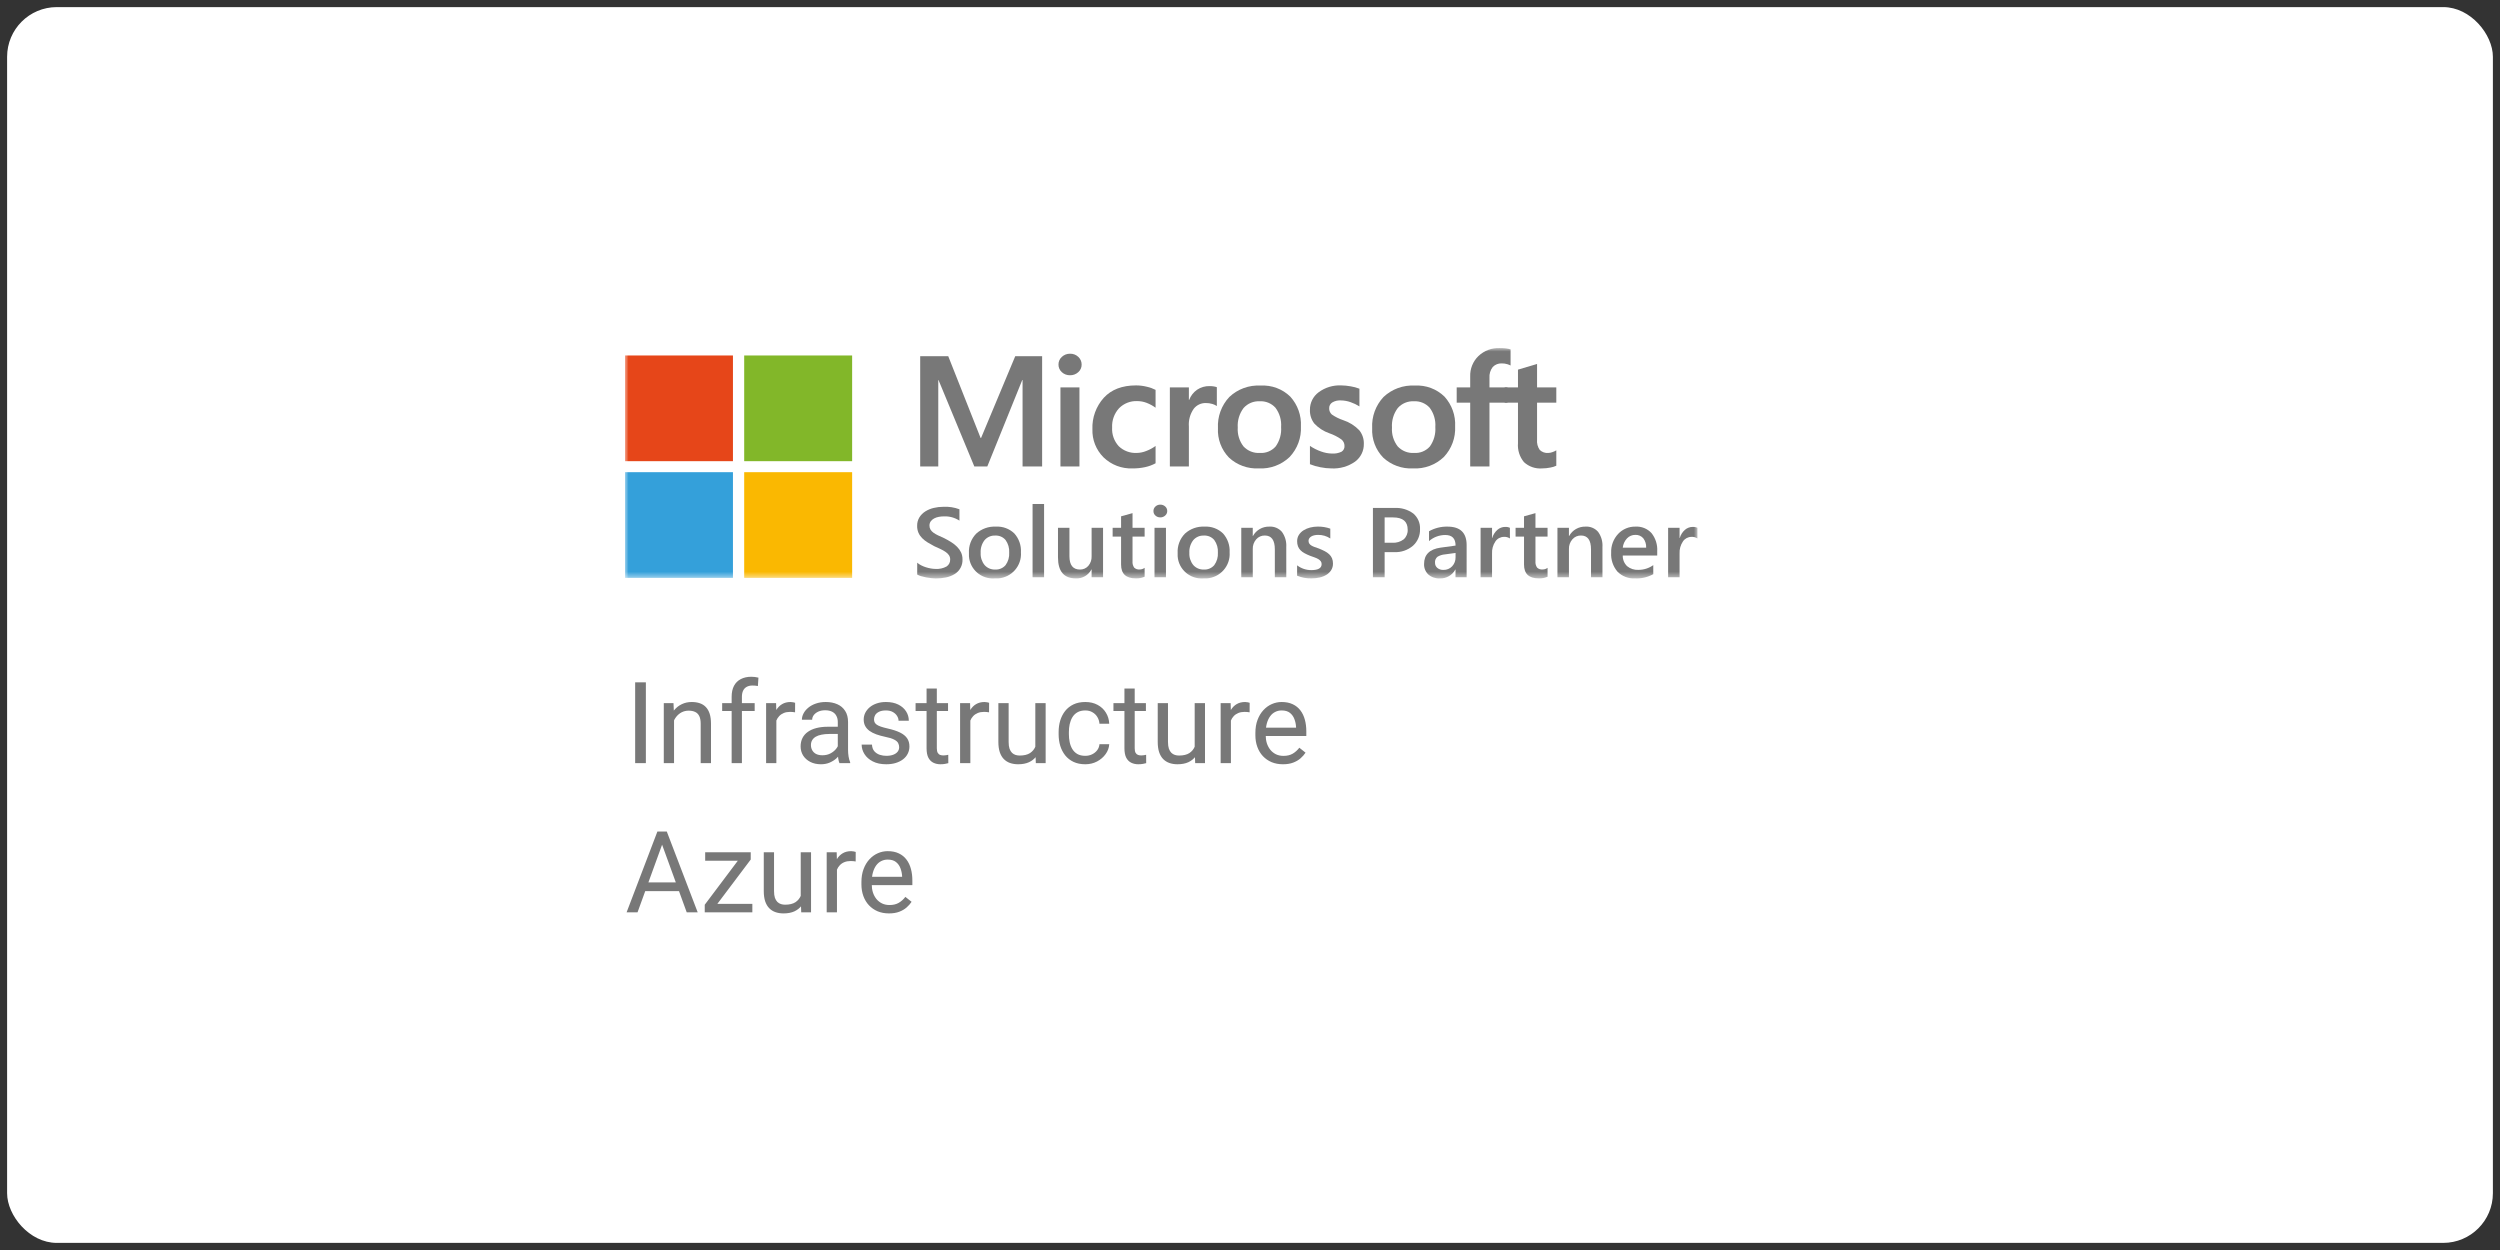 <svg width="352" height="176" viewBox="0 0 352 176" fill="none" xmlns="http://www.w3.org/2000/svg">
<rect x="0" y="0" width="352" height="176" fill="#333333" stroke="none"/>
<rect x="1" y="1" width="350" height="174" rx="7" fill="white"/>
<mask id="mask0_29353_448745" style="mask-type:luminance" maskUnits="userSpaceOnUse" x="88" y="49" width="151" height="33">
<path d="M88 81.452H239V49H88V81.452Z" fill="white"/>
</mask>
<g mask="url(#mask0_29353_448745)">
<path d="M146.732 50.151V65.682H143.977V53.508H143.933L139.011 65.682H137.186L132.142 53.508H132.109V65.682H129.563V50.151H133.512L138.068 61.664H138.135L142.947 50.151H146.732Z" fill="#787878"/>
<path d="M151.987 65.681H149.31V54.548H151.987V65.681ZM149.034 51.331C149.026 50.915 149.202 50.517 149.515 50.242C149.825 49.954 150.236 49.797 150.66 49.803C151.095 49.789 151.517 49.952 151.831 50.253C152.131 50.531 152.3 50.922 152.295 51.33C152.303 51.739 152.129 52.131 151.819 52.402C151.503 52.691 151.087 52.846 150.658 52.835C150.229 52.846 149.814 52.688 149.502 52.397C149.198 52.125 149.028 51.736 149.034 51.33" fill="#787878"/>
<path d="M160.061 63.775C160.513 63.764 160.959 63.673 161.377 63.505C161.85 63.328 162.297 63.087 162.705 62.79V65.228C162.249 65.477 161.758 65.659 161.25 65.769C160.663 65.897 160.064 65.959 159.464 65.954C157.945 66.014 156.469 65.452 155.382 64.4C154.328 63.348 153.76 61.912 153.812 60.43C153.75 58.806 154.325 57.22 155.415 56.006C156.485 54.845 158 54.265 159.961 54.265C160.474 54.266 160.985 54.33 161.483 54.455C161.908 54.548 162.319 54.696 162.705 54.893V57.406C162.316 57.122 161.89 56.891 161.439 56.718C161.017 56.557 160.569 56.474 160.117 56.474C159.159 56.435 158.23 56.801 157.561 57.481C156.886 58.224 156.535 59.202 156.588 60.2C156.53 61.167 156.867 62.116 157.525 62.832C158.202 63.482 159.122 63.823 160.063 63.774" fill="#787878"/>
<path d="M170.325 54.364C170.518 54.362 170.71 54.377 170.901 54.408C171.048 54.43 171.192 54.466 171.332 54.516V57.169C171.142 57.045 170.936 56.948 170.718 56.882C170.401 56.785 170.071 56.739 169.739 56.746C169.087 56.744 168.471 57.045 168.075 57.559C167.565 58.29 167.324 59.173 167.394 60.06V65.681H164.717V54.546H167.394V56.301H167.438C167.656 55.727 168.041 55.231 168.544 54.877C169.069 54.524 169.692 54.344 170.325 54.362" fill="#787878"/>
<path d="M174.276 60.191C174.21 61.147 174.497 62.094 175.083 62.855C175.675 63.492 176.524 63.83 177.395 63.776C178.241 63.831 179.064 63.49 179.619 62.855C180.182 62.06 180.451 61.097 180.38 60.128C180.452 59.159 180.171 58.196 179.589 57.414C179.029 56.79 178.212 56.453 177.371 56.499C176.502 56.453 175.66 56.806 175.089 57.457C174.499 58.245 174.211 59.214 174.276 60.192M171.488 60.277C171.402 58.665 171.976 57.087 173.081 55.902C174.266 54.778 175.868 54.194 177.505 54.288C179.053 54.2 180.565 54.765 181.67 55.842C182.711 56.989 183.25 58.499 183.169 60.039C183.25 61.631 182.674 63.187 181.576 64.35C180.416 65.457 178.847 66.037 177.24 65.953C175.69 66.032 174.175 65.483 173.042 64.431C171.968 63.319 171.405 61.816 171.488 60.277" fill="#787878"/>
<path d="M187.149 57.473C187.132 57.806 187.266 58.13 187.515 58.356C188.01 58.701 188.555 58.972 189.129 59.162C189.986 59.443 190.759 59.928 191.38 60.575C191.817 61.113 192.046 61.787 192.028 62.476C192.056 63.467 191.595 64.408 190.794 65C189.822 65.681 188.647 66.017 187.458 65.953C186.932 65.948 186.408 65.891 185.893 65.785C185.395 65.695 184.907 65.552 184.439 65.358V62.78C184.925 63.111 185.453 63.377 186.009 63.57C186.498 63.751 187.014 63.849 187.536 63.86C187.996 63.89 188.456 63.805 188.874 63.611C189.166 63.438 189.334 63.114 189.305 62.777C189.307 62.42 189.142 62.082 188.857 61.862C188.336 61.496 187.764 61.206 187.16 61.001C186.358 60.721 185.637 60.253 185.058 59.636C184.63 59.086 184.411 58.403 184.439 57.708C184.423 56.737 184.877 55.817 185.661 55.233C186.572 54.556 187.692 54.214 188.83 54.264C189.279 54.269 189.727 54.312 190.169 54.394C190.592 54.461 191.007 54.574 191.407 54.73V57.223C191.02 56.976 190.604 56.776 190.169 56.627C189.719 56.465 189.243 56.381 188.764 56.378C188.347 56.353 187.933 56.455 187.575 56.669C187.302 56.843 187.141 57.147 187.149 57.47" fill="#787878"/>
<path d="M195.989 60.191C195.923 61.147 196.211 62.094 196.797 62.855C197.389 63.492 198.238 63.83 199.109 63.776C199.955 63.831 200.777 63.49 201.333 62.855C201.896 62.06 202.164 61.097 202.094 60.128C202.165 59.159 201.884 58.196 201.302 57.414C200.743 56.79 199.926 56.453 199.085 56.499C198.216 56.452 197.373 56.806 196.802 57.457C196.213 58.245 195.925 59.214 195.989 60.192M193.201 60.277C193.115 58.665 193.689 57.087 194.794 55.902C195.979 54.778 197.581 54.194 199.218 54.288C200.766 54.2 202.278 54.765 203.383 55.842C204.424 56.989 204.963 58.499 204.882 60.039C204.963 61.631 204.388 63.187 203.289 64.35C202.13 65.457 200.56 66.037 198.953 65.953C197.403 66.032 195.888 65.483 194.756 64.431C193.681 63.319 193.119 61.816 193.202 60.277" fill="#787878"/>
<path d="M211.164 49.002C211.452 49 211.74 49.017 212.026 49.051C212.251 49.078 212.474 49.127 212.69 49.198V51.461C212.541 51.386 212.385 51.324 212.226 51.276C211.979 51.201 211.722 51.164 211.465 51.168C210.977 51.138 210.503 51.328 210.171 51.683C209.838 52.119 209.677 52.66 209.717 53.205V54.548H212.25V56.692H209.717V65.682H207.004V56.692H205.102V54.548H207.004V52.999C206.968 51.92 207.391 50.876 208.171 50.123C208.976 49.365 210.055 48.961 211.164 49.002Z" fill="#787878"/>
<path d="M218 63.776C218.191 63.769 218.38 63.732 218.559 63.667C218.759 63.603 218.95 63.516 219.129 63.407V65.574C218.86 65.699 218.575 65.787 218.282 65.834C217.898 65.912 217.507 65.952 217.115 65.953C216.182 66.024 215.261 65.704 214.577 65.07C213.959 64.325 213.655 63.372 213.731 62.411V56.692H211.861V54.544H213.731V52.046L216.418 51.244V54.548H219.128V56.695H216.418V61.903C216.368 62.416 216.504 62.931 216.8 63.354C217.119 63.661 217.557 63.815 218 63.777" fill="#787878"/>
<path d="M129.142 80.892V79.225C129.307 79.369 129.491 79.493 129.687 79.592C129.903 79.703 130.127 79.795 130.358 79.868C130.59 79.941 130.827 80 131.067 80.042C131.282 80.081 131.501 80.101 131.72 80.103C132.26 80.14 132.799 80.022 133.273 79.763C133.608 79.547 133.802 79.171 133.784 78.776C133.789 78.563 133.73 78.353 133.614 78.174C133.486 77.99 133.324 77.833 133.137 77.709C132.909 77.555 132.669 77.419 132.418 77.303C132.143 77.174 131.847 77.038 131.532 76.897C131.194 76.72 130.878 76.54 130.586 76.359C130.309 76.19 130.054 75.988 129.825 75.757C129.612 75.541 129.44 75.289 129.318 75.012C129.189 74.704 129.126 74.373 129.134 74.039C129.123 73.619 129.233 73.205 129.45 72.844C129.661 72.507 129.947 72.221 130.284 72.008C130.647 71.781 131.045 71.615 131.462 71.518C131.903 71.411 132.355 71.357 132.809 71.358C133.585 71.313 134.362 71.431 135.088 71.706V73.305C134.443 72.883 133.678 72.673 132.906 72.706C132.659 72.706 132.414 72.729 132.172 72.774C131.944 72.815 131.723 72.891 131.519 72.999C131.335 73.097 131.175 73.234 131.051 73.401C130.927 73.573 130.864 73.781 130.87 73.993C130.865 74.19 130.913 74.385 131.009 74.557C131.114 74.728 131.252 74.876 131.416 74.993C131.621 75.14 131.84 75.269 132.069 75.377C132.326 75.502 132.624 75.637 132.962 75.784C133.31 75.961 133.637 76.147 133.946 76.342C134.24 76.526 134.513 76.743 134.759 76.989C134.988 77.217 135.175 77.483 135.315 77.774C135.455 78.083 135.525 78.418 135.52 78.757C135.559 79.605 135.124 80.405 134.39 80.84C134.023 81.062 133.619 81.219 133.198 81.304C132.729 81.401 132.251 81.449 131.773 81.447C131.606 81.447 131.401 81.434 131.157 81.41C130.914 81.385 130.665 81.349 130.41 81.3C130.166 81.255 129.925 81.197 129.687 81.126C129.495 81.073 129.31 80.995 129.138 80.894" fill="#787878"/>
<path d="M140.12 75.407C139.547 75.382 138.996 75.621 138.626 76.054C138.233 76.564 138.039 77.197 138.077 77.838C138.041 78.461 138.239 79.075 138.633 79.562C139.007 79.984 139.554 80.215 140.12 80.191C140.679 80.224 141.221 79.995 141.584 79.572C141.955 79.061 142.135 78.438 142.094 77.809C142.135 77.177 141.955 76.549 141.584 76.033C141.223 75.606 140.68 75.374 140.12 75.407M140.041 81.443C138.175 81.572 136.558 80.176 136.428 78.326C136.418 78.177 136.417 78.027 136.427 77.877C136.368 76.861 136.739 75.867 137.453 75.135C138.203 74.452 139.198 74.096 140.215 74.148C141.18 74.091 142.124 74.439 142.816 75.107C143.47 75.837 143.805 76.794 143.747 77.768C143.882 79.665 142.44 81.31 140.528 81.443C140.366 81.454 140.205 81.455 140.043 81.443" fill="#787878"/>
<path d="M145.386 81.279H147.006V70.962H145.386V81.279Z" fill="#787878"/>
<path d="M155.31 81.279H153.698V80.177H153.671C153.258 80.988 152.403 81.484 151.488 81.442C149.806 81.442 148.965 80.453 148.965 78.475V74.31H150.577V78.312C150.577 79.564 151.071 80.191 152.058 80.191C152.509 80.202 152.941 80.012 153.236 79.673C153.556 79.295 153.721 78.812 153.698 78.319V74.31H155.31V81.279Z" fill="#787878"/>
<path d="M161.163 81.205C160.771 81.374 160.346 81.454 159.918 81.437C158.538 81.437 157.847 80.788 157.847 79.49V75.549H156.659V74.311H157.848V72.698L159.46 72.249V74.311H161.163V75.549H159.46V79.031C159.431 79.344 159.513 79.656 159.689 79.916C159.893 80.112 160.172 80.209 160.454 80.181C160.711 80.186 160.961 80.105 161.163 79.949L161.163 81.205Z" fill="#787878"/>
<path d="M164.168 81.279H162.555V74.311H164.168V81.279ZM163.367 72.848C163.117 72.853 162.874 72.763 162.689 72.596C162.504 72.435 162.401 72.201 162.407 71.957C162.401 71.712 162.504 71.475 162.689 71.311C162.872 71.141 163.115 71.048 163.367 71.053C163.623 71.047 163.872 71.139 164.061 71.311C164.247 71.475 164.352 71.711 164.346 71.957C164.348 72.199 164.244 72.429 164.061 72.587C163.873 72.761 163.623 72.855 163.367 72.849" fill="#787878"/>
<path d="M169.504 75.407C168.932 75.382 168.38 75.621 168.01 76.054C167.618 76.564 167.423 77.197 167.461 77.838C167.425 78.461 167.623 79.075 168.017 79.562C168.391 79.984 168.938 80.215 169.504 80.191C170.063 80.224 170.605 79.995 170.968 79.572C171.339 79.061 171.52 78.438 171.479 77.809C171.52 77.177 171.339 76.549 170.968 76.033C170.607 75.606 170.065 75.374 169.504 75.407M169.427 81.443C167.561 81.572 165.943 80.176 165.814 78.326C165.803 78.177 165.803 78.027 165.813 77.877C165.753 76.861 166.124 75.867 166.838 75.135C167.588 74.452 168.583 74.096 169.6 74.148C170.564 74.092 171.508 74.44 172.2 75.107C172.855 75.837 173.189 76.794 173.131 77.768C173.265 79.665 171.824 81.31 169.912 81.443C169.75 81.454 169.589 81.455 169.427 81.443" fill="#787878"/>
<path d="M181.11 81.279H179.497V77.353C179.497 76.051 179.027 75.4 178.086 75.4C177.619 75.389 177.173 75.588 176.87 75.941C176.544 76.32 176.372 76.807 176.39 77.305V81.279H174.771V74.311H176.388V75.468H176.415C176.872 74.631 177.764 74.121 178.723 74.147C179.398 74.105 180.053 74.378 180.495 74.886C180.942 75.505 181.158 76.259 181.107 77.019L181.11 81.279Z" fill="#787878"/>
<path d="M182.632 81.061V79.598C183.202 80.037 183.904 80.274 184.626 80.272C185.6 80.272 186.086 79.991 186.086 79.428C186.091 79.283 186.047 79.14 185.961 79.022C185.868 78.903 185.754 78.802 185.624 78.726C185.466 78.632 185.298 78.554 185.123 78.494C184.931 78.425 184.716 78.348 184.479 78.262C184.209 78.158 183.946 78.038 183.691 77.901C183.475 77.788 183.277 77.642 183.106 77.469C182.952 77.312 182.833 77.125 182.755 76.921C182.672 76.692 182.632 76.45 182.638 76.207C182.631 75.894 182.715 75.585 182.88 75.319C183.047 75.058 183.27 74.837 183.534 74.672C183.82 74.492 184.135 74.359 184.465 74.277C184.817 74.188 185.179 74.144 185.542 74.144C186.143 74.135 186.742 74.233 187.307 74.435V75.817C186.798 75.478 186.197 75.302 185.584 75.313C185.398 75.311 185.212 75.331 185.031 75.374C184.883 75.408 184.741 75.466 184.611 75.544C184.502 75.61 184.409 75.7 184.34 75.806C184.275 75.907 184.241 76.023 184.242 76.143C184.238 76.276 184.272 76.409 184.34 76.524C184.413 76.637 184.511 76.731 184.628 76.8C184.773 76.888 184.927 76.961 185.086 77.017C185.265 77.083 185.47 77.154 185.701 77.232C185.982 77.343 186.257 77.468 186.525 77.606C186.751 77.721 186.96 77.866 187.147 78.038C187.316 78.195 187.451 78.385 187.543 78.596C187.642 78.835 187.688 79.092 187.682 79.35C187.69 79.676 187.603 79.997 187.432 80.276C187.263 80.541 187.035 80.765 186.765 80.929C186.468 81.109 186.142 81.239 185.802 81.313C185.425 81.399 185.039 81.441 184.652 81.439C183.958 81.456 183.269 81.326 182.629 81.058" fill="#787878"/>
<path d="M194.956 72.854V76.42H196.026C196.608 76.46 197.183 76.288 197.646 75.937C198.027 75.589 198.232 75.089 198.202 74.576C198.202 73.428 197.521 72.854 196.159 72.854H194.956ZM194.956 77.74V81.281H193.308V71.52H196.332C197.285 71.461 198.228 71.738 198.994 72.303C199.637 72.853 199.986 73.667 199.939 74.508C199.968 75.39 199.608 76.24 198.952 76.836C198.214 77.468 197.257 77.792 196.283 77.741L194.956 77.74Z" fill="#787878"/>
<path d="M204.943 77.855L203.449 78.059C203.079 78.087 202.721 78.201 202.402 78.39C202.148 78.595 202.016 78.914 202.051 79.237C202.044 79.515 202.162 79.781 202.374 79.962C202.617 80.159 202.926 80.26 203.24 80.244C203.701 80.256 204.145 80.072 204.46 79.737C204.784 79.391 204.958 78.932 204.942 78.46L204.943 77.855ZM206.5 81.279H204.936V80.191H204.909C204.489 80.984 203.65 81.47 202.747 81.443C202.147 81.478 201.557 81.277 201.104 80.885C200.702 80.499 200.486 79.962 200.51 79.408C200.51 78.093 201.283 77.326 202.831 77.108L204.944 76.818C204.944 75.824 204.463 75.328 203.499 75.328C202.654 75.326 201.838 75.632 201.205 76.185V74.801C201.996 74.355 202.895 74.129 203.805 74.147C205.603 74.147 206.502 75.013 206.502 76.747L206.5 81.279Z" fill="#787878"/>
<path d="M212.596 75.815C212.348 75.65 212.053 75.571 211.755 75.591C211.275 75.592 210.827 75.829 210.559 76.224C210.214 76.73 210.046 77.335 210.08 77.945V81.281H208.467V74.311H210.08V75.747H210.107C210.234 75.304 210.487 74.906 210.834 74.6C211.136 74.335 211.525 74.188 211.928 74.188C212.158 74.175 212.388 74.219 212.595 74.317L212.596 75.815Z" fill="#787878"/>
<path d="M217.898 81.205C217.506 81.374 217.081 81.454 216.654 81.437C215.273 81.437 214.582 80.788 214.582 79.49V75.549H213.394V74.311H214.581V72.698L216.193 72.249V74.311H217.896V75.549H216.193V79.031C216.164 79.344 216.246 79.656 216.423 79.916C216.626 80.112 216.905 80.209 217.188 80.181C217.444 80.186 217.694 80.105 217.896 79.949L217.898 81.205Z" fill="#787878"/>
<path d="M225.627 81.279H224.014V77.353C224.014 76.051 223.544 75.4 222.603 75.4C222.136 75.389 221.69 75.588 221.387 75.941C221.061 76.32 220.889 76.807 220.907 77.305V81.279H219.288V74.311H220.906V75.468H220.934C221.39 74.631 222.283 74.121 223.241 74.147C223.916 74.105 224.572 74.378 225.013 74.886C225.461 75.505 225.677 76.259 225.625 77.019L225.627 81.279Z" fill="#787878"/>
<path d="M231.779 77.108C231.804 76.633 231.659 76.164 231.37 75.784C231.092 75.465 230.682 75.29 230.258 75.311C229.812 75.304 229.383 75.484 229.079 75.808C228.745 76.166 228.536 76.622 228.485 77.107L231.779 77.108ZM233.336 78.224H228.485C228.468 78.783 228.688 79.324 229.093 79.714C229.538 80.083 230.109 80.27 230.688 80.237C231.439 80.24 232.172 80.006 232.781 79.57V80.843C231.996 81.276 231.106 81.483 230.209 81.442C229.288 81.491 228.39 81.146 227.745 80.493C227.111 79.75 226.791 78.794 226.852 77.823C226.812 76.845 227.166 75.891 227.836 75.172C228.465 74.5 229.354 74.127 230.279 74.147C231.133 74.098 231.964 74.436 232.538 75.066C233.109 75.792 233.393 76.7 233.337 77.62L233.336 78.224Z" fill="#787878"/>
<path d="M239 75.815C238.753 75.65 238.457 75.571 238.159 75.591C237.679 75.592 237.231 75.829 236.963 76.224C236.619 76.73 236.451 77.335 236.484 77.945V81.281H234.871V74.311H236.484V75.747H236.512C236.639 75.304 236.891 74.906 237.238 74.6C237.54 74.335 237.929 74.188 238.332 74.188C238.562 74.175 238.792 74.219 239 74.317L239 75.815Z" fill="#787878"/>
<path d="M88 64.934H103.199V50.051H88V64.934Z" fill="#E64619"/>
<path d="M104.782 64.934H119.981V50.051H104.782V64.934Z" fill="#82B729"/>
<path d="M88 81.366H103.199V66.483H88V81.366Z" fill="#34A0DA"/>
<path d="M104.782 81.366H119.981V66.483H104.782V81.366Z" fill="#FAB801"/>
</g>
<path d="M90.938 96.077V107.452H89.43V96.077H90.938ZM94.906 100.803V107.452H93.461V98.999H94.828L94.906 100.803ZM94.562 102.905L93.961 102.881C93.966 102.303 94.052 101.769 94.219 101.28C94.385 100.785 94.62 100.355 94.922 99.991C95.224 99.626 95.583 99.345 96 99.147C96.422 98.944 96.888 98.842 97.398 98.842C97.815 98.842 98.19 98.9 98.523 99.014C98.857 99.124 99.141 99.301 99.375 99.545C99.615 99.79 99.797 100.108 99.922 100.499C100.047 100.884 100.109 101.355 100.109 101.913V107.452H98.656V101.897C98.656 101.454 98.591 101.1 98.461 100.834C98.331 100.564 98.141 100.368 97.891 100.249C97.641 100.124 97.333 100.061 96.969 100.061C96.609 100.061 96.281 100.137 95.984 100.288C95.693 100.439 95.44 100.647 95.227 100.913C95.018 101.178 94.854 101.483 94.734 101.827C94.62 102.165 94.562 102.525 94.562 102.905ZM104.461 107.452H103.016V98.108C103.016 97.499 103.125 96.986 103.344 96.569C103.568 96.147 103.888 95.829 104.305 95.616C104.721 95.397 105.216 95.288 105.789 95.288C105.956 95.288 106.122 95.298 106.289 95.319C106.461 95.34 106.628 95.371 106.789 95.413L106.711 96.592C106.602 96.566 106.477 96.548 106.336 96.538C106.201 96.527 106.065 96.522 105.93 96.522C105.622 96.522 105.357 96.585 105.133 96.71C104.914 96.829 104.747 97.006 104.633 97.241C104.518 97.475 104.461 97.764 104.461 98.108V107.452ZM106.258 98.999V100.108H101.68V98.999H106.258ZM109.312 100.327V107.452H107.867V98.999H109.273L109.312 100.327ZM111.953 98.952L111.945 100.295C111.826 100.269 111.711 100.254 111.602 100.249C111.497 100.238 111.378 100.233 111.242 100.233C110.909 100.233 110.615 100.285 110.359 100.389C110.104 100.493 109.888 100.639 109.711 100.827C109.534 101.014 109.393 101.238 109.289 101.499C109.19 101.754 109.125 102.035 109.094 102.342L108.688 102.577C108.688 102.066 108.737 101.587 108.836 101.139C108.94 100.691 109.099 100.295 109.312 99.952C109.526 99.603 109.797 99.332 110.125 99.139C110.458 98.941 110.854 98.842 111.312 98.842C111.417 98.842 111.536 98.855 111.672 98.881C111.807 98.902 111.901 98.926 111.953 98.952ZM117.961 106.006V101.655C117.961 101.321 117.893 101.032 117.758 100.788C117.628 100.538 117.43 100.345 117.164 100.209C116.898 100.074 116.57 100.006 116.18 100.006C115.815 100.006 115.495 100.069 115.219 100.194C114.948 100.319 114.734 100.483 114.578 100.686C114.427 100.889 114.352 101.108 114.352 101.342H112.906C112.906 101.04 112.984 100.741 113.141 100.444C113.297 100.147 113.521 99.879 113.812 99.639C114.109 99.394 114.464 99.202 114.875 99.061C115.292 98.915 115.755 98.842 116.266 98.842C116.88 98.842 117.422 98.947 117.891 99.155C118.365 99.363 118.734 99.678 119 100.1C119.271 100.517 119.406 101.04 119.406 101.67V105.608C119.406 105.889 119.43 106.189 119.477 106.506C119.529 106.824 119.604 107.097 119.703 107.327V107.452H118.195C118.122 107.285 118.065 107.064 118.023 106.788C117.982 106.506 117.961 106.246 117.961 106.006ZM118.211 102.327L118.227 103.342H116.766C116.354 103.342 115.987 103.376 115.664 103.444C115.341 103.506 115.07 103.603 114.852 103.733C114.633 103.863 114.466 104.027 114.352 104.225C114.237 104.418 114.18 104.644 114.18 104.905C114.18 105.17 114.24 105.413 114.359 105.631C114.479 105.85 114.659 106.025 114.898 106.155C115.143 106.28 115.443 106.342 115.797 106.342C116.24 106.342 116.63 106.249 116.969 106.061C117.307 105.874 117.576 105.644 117.773 105.374C117.977 105.103 118.086 104.84 118.102 104.584L118.719 105.28C118.682 105.499 118.583 105.741 118.422 106.006C118.26 106.272 118.044 106.527 117.773 106.772C117.508 107.012 117.19 107.212 116.82 107.374C116.456 107.53 116.044 107.608 115.586 107.608C115.013 107.608 114.51 107.496 114.078 107.272C113.651 107.048 113.318 106.749 113.078 106.374C112.844 105.993 112.727 105.569 112.727 105.1C112.727 104.647 112.815 104.249 112.992 103.905C113.169 103.556 113.424 103.267 113.758 103.038C114.091 102.803 114.492 102.626 114.961 102.506C115.43 102.387 115.953 102.327 116.531 102.327H118.211ZM126.602 105.209C126.602 105.001 126.555 104.808 126.461 104.631C126.372 104.449 126.188 104.285 125.906 104.139C125.63 103.988 125.214 103.858 124.656 103.749C124.188 103.65 123.763 103.532 123.383 103.397C123.008 103.262 122.688 103.097 122.422 102.905C122.161 102.712 121.961 102.486 121.82 102.225C121.68 101.965 121.609 101.66 121.609 101.311C121.609 100.978 121.682 100.663 121.828 100.366C121.979 100.069 122.19 99.806 122.461 99.577C122.737 99.347 123.068 99.168 123.453 99.038C123.839 98.907 124.268 98.842 124.742 98.842C125.419 98.842 125.997 98.962 126.477 99.202C126.956 99.441 127.323 99.762 127.578 100.163C127.833 100.558 127.961 100.999 127.961 101.483H126.516C126.516 101.249 126.445 101.022 126.305 100.803C126.169 100.579 125.969 100.394 125.703 100.249C125.443 100.103 125.122 100.03 124.742 100.03C124.341 100.03 124.016 100.092 123.766 100.217C123.521 100.337 123.341 100.491 123.227 100.678C123.117 100.866 123.062 101.064 123.062 101.272C123.062 101.428 123.089 101.569 123.141 101.694C123.198 101.814 123.297 101.926 123.438 102.03C123.578 102.129 123.776 102.222 124.031 102.311C124.286 102.4 124.612 102.488 125.008 102.577C125.701 102.733 126.271 102.92 126.719 103.139C127.167 103.358 127.5 103.626 127.719 103.944C127.938 104.262 128.047 104.647 128.047 105.1C128.047 105.47 127.969 105.808 127.812 106.116C127.661 106.423 127.44 106.689 127.148 106.913C126.862 107.131 126.518 107.303 126.117 107.428C125.721 107.548 125.276 107.608 124.781 107.608C124.036 107.608 123.406 107.475 122.891 107.209C122.375 106.944 121.984 106.6 121.719 106.178C121.453 105.756 121.32 105.311 121.32 104.842H122.773C122.794 105.238 122.909 105.553 123.117 105.788C123.326 106.017 123.581 106.181 123.883 106.28C124.185 106.374 124.484 106.42 124.781 106.42C125.177 106.42 125.508 106.368 125.773 106.264C126.044 106.16 126.25 106.017 126.391 105.834C126.531 105.652 126.602 105.444 126.602 105.209ZM133.484 98.999V100.108H128.914V98.999H133.484ZM130.461 96.944H131.906V105.358C131.906 105.644 131.951 105.861 132.039 106.006C132.128 106.152 132.242 106.249 132.383 106.295C132.523 106.342 132.674 106.366 132.836 106.366C132.956 106.366 133.081 106.355 133.211 106.334C133.346 106.308 133.448 106.288 133.516 106.272L133.523 107.452C133.409 107.488 133.258 107.522 133.07 107.553C132.888 107.59 132.667 107.608 132.406 107.608C132.052 107.608 131.727 107.538 131.43 107.397C131.133 107.256 130.896 107.022 130.719 106.694C130.547 106.361 130.461 105.913 130.461 105.35V96.944ZM136.625 100.327V107.452H135.18V98.999H136.586L136.625 100.327ZM139.266 98.952L139.258 100.295C139.138 100.269 139.023 100.254 138.914 100.249C138.81 100.238 138.69 100.233 138.555 100.233C138.221 100.233 137.927 100.285 137.672 100.389C137.417 100.493 137.201 100.639 137.023 100.827C136.846 101.014 136.706 101.238 136.602 101.499C136.503 101.754 136.438 102.035 136.406 102.342L136 102.577C136 102.066 136.049 101.587 136.148 101.139C136.253 100.691 136.411 100.295 136.625 99.952C136.839 99.603 137.109 99.332 137.438 99.139C137.771 98.941 138.167 98.842 138.625 98.842C138.729 98.842 138.849 98.855 138.984 98.881C139.12 98.902 139.214 98.926 139.266 98.952ZM145.773 105.499V98.999H147.227V107.452H145.844L145.773 105.499ZM146.047 103.717L146.648 103.702C146.648 104.264 146.589 104.785 146.469 105.264C146.354 105.738 146.167 106.15 145.906 106.499C145.646 106.847 145.305 107.121 144.883 107.319C144.461 107.512 143.948 107.608 143.344 107.608C142.932 107.608 142.555 107.548 142.211 107.428C141.872 107.308 141.581 107.124 141.336 106.874C141.091 106.624 140.901 106.298 140.766 105.897C140.635 105.496 140.57 105.014 140.57 104.452V98.999H142.016V104.467C142.016 104.847 142.057 105.163 142.141 105.413C142.229 105.657 142.346 105.853 142.492 105.999C142.643 106.139 142.81 106.238 142.992 106.295C143.18 106.353 143.372 106.381 143.57 106.381C144.185 106.381 144.672 106.264 145.031 106.03C145.391 105.79 145.648 105.47 145.805 105.069C145.966 104.663 146.047 104.212 146.047 103.717ZM152.812 106.42C153.156 106.42 153.474 106.35 153.766 106.209C154.057 106.069 154.297 105.876 154.484 105.631C154.672 105.381 154.779 105.097 154.805 104.78H156.18C156.154 105.28 155.984 105.746 155.672 106.178C155.365 106.605 154.961 106.952 154.461 107.217C153.961 107.478 153.411 107.608 152.812 107.608C152.177 107.608 151.622 107.496 151.148 107.272C150.68 107.048 150.289 106.741 149.977 106.35C149.669 105.959 149.438 105.512 149.281 105.006C149.13 104.496 149.055 103.957 149.055 103.389V103.061C149.055 102.493 149.13 101.957 149.281 101.452C149.438 100.941 149.669 100.491 149.977 100.1C150.289 99.71 150.68 99.402 151.148 99.178C151.622 98.954 152.177 98.842 152.812 98.842C153.474 98.842 154.052 98.978 154.547 99.249C155.042 99.514 155.43 99.879 155.711 100.342C155.997 100.801 156.154 101.321 156.18 101.905H154.805C154.779 101.556 154.68 101.241 154.508 100.959C154.341 100.678 154.112 100.454 153.82 100.288C153.534 100.116 153.198 100.03 152.812 100.03C152.37 100.03 151.997 100.118 151.695 100.295C151.398 100.467 151.161 100.702 150.984 100.999C150.812 101.29 150.688 101.616 150.609 101.975C150.536 102.329 150.5 102.691 150.5 103.061V103.389C150.5 103.759 150.536 104.124 150.609 104.483C150.682 104.842 150.805 105.168 150.977 105.459C151.154 105.751 151.391 105.986 151.688 106.163C151.99 106.334 152.365 106.42 152.812 106.42ZM161.344 98.999V100.108H156.773V98.999H161.344ZM158.32 96.944H159.766V105.358C159.766 105.644 159.81 105.861 159.898 106.006C159.987 106.152 160.102 106.249 160.242 106.295C160.383 106.342 160.534 106.366 160.695 106.366C160.815 106.366 160.94 106.355 161.07 106.334C161.206 106.308 161.307 106.288 161.375 106.272L161.383 107.452C161.268 107.488 161.117 107.522 160.93 107.553C160.747 107.59 160.526 107.608 160.266 107.608C159.911 107.608 159.586 107.538 159.289 107.397C158.992 107.256 158.755 107.022 158.578 106.694C158.406 106.361 158.32 105.913 158.32 105.35V96.944ZM168.211 105.499V98.999H169.664V107.452H168.281L168.211 105.499ZM168.484 103.717L169.086 103.702C169.086 104.264 169.026 104.785 168.906 105.264C168.792 105.738 168.604 106.15 168.344 106.499C168.083 106.847 167.742 107.121 167.32 107.319C166.898 107.512 166.385 107.608 165.781 107.608C165.37 107.608 164.992 107.548 164.648 107.428C164.31 107.308 164.018 107.124 163.773 106.874C163.529 106.624 163.339 106.298 163.203 105.897C163.073 105.496 163.008 105.014 163.008 104.452V98.999H164.453V104.467C164.453 104.847 164.495 105.163 164.578 105.413C164.667 105.657 164.784 105.853 164.93 105.999C165.081 106.139 165.247 106.238 165.43 106.295C165.617 106.353 165.81 106.381 166.008 106.381C166.622 106.381 167.109 106.264 167.469 106.03C167.828 105.79 168.086 105.47 168.242 105.069C168.404 104.663 168.484 104.212 168.484 103.717ZM173.312 100.327V107.452H171.867V98.999H173.273L173.312 100.327ZM175.953 98.952L175.945 100.295C175.826 100.269 175.711 100.254 175.602 100.249C175.497 100.238 175.378 100.233 175.242 100.233C174.909 100.233 174.615 100.285 174.359 100.389C174.104 100.493 173.888 100.639 173.711 100.827C173.534 101.014 173.393 101.238 173.289 101.499C173.19 101.754 173.125 102.035 173.094 102.342L172.688 102.577C172.688 102.066 172.737 101.587 172.836 101.139C172.94 100.691 173.099 100.295 173.312 99.952C173.526 99.603 173.797 99.332 174.125 99.139C174.458 98.941 174.854 98.842 175.312 98.842C175.417 98.842 175.536 98.855 175.672 98.881C175.807 98.902 175.901 98.926 175.953 98.952ZM180.641 107.608C180.052 107.608 179.518 107.509 179.039 107.311C178.565 107.108 178.156 106.824 177.812 106.459C177.474 106.095 177.214 105.663 177.031 105.163C176.849 104.663 176.758 104.116 176.758 103.522V103.194C176.758 102.506 176.859 101.894 177.062 101.358C177.266 100.816 177.542 100.358 177.891 99.983C178.24 99.608 178.635 99.324 179.078 99.131C179.521 98.939 179.979 98.842 180.453 98.842C181.057 98.842 181.578 98.947 182.016 99.155C182.458 99.363 182.82 99.655 183.102 100.03C183.383 100.4 183.591 100.837 183.727 101.342C183.862 101.842 183.93 102.389 183.93 102.983V103.631H177.617V102.452H182.484V102.342C182.464 101.967 182.385 101.603 182.25 101.249C182.12 100.894 181.911 100.603 181.625 100.374C181.339 100.144 180.948 100.03 180.453 100.03C180.125 100.03 179.823 100.1 179.547 100.241C179.271 100.376 179.034 100.579 178.836 100.85C178.638 101.121 178.484 101.452 178.375 101.842C178.266 102.233 178.211 102.683 178.211 103.194V103.522C178.211 103.923 178.266 104.301 178.375 104.655C178.49 105.004 178.654 105.311 178.867 105.577C179.086 105.842 179.349 106.051 179.656 106.202C179.969 106.353 180.323 106.428 180.719 106.428C181.229 106.428 181.661 106.324 182.016 106.116C182.37 105.907 182.68 105.629 182.945 105.28L183.82 105.975C183.638 106.251 183.406 106.514 183.125 106.764C182.844 107.014 182.497 107.217 182.086 107.374C181.68 107.53 181.198 107.608 180.641 107.608ZM93.531 118.084L89.766 128.452H88.227L92.562 117.077H93.555L93.531 118.084ZM96.688 128.452L92.914 118.084L92.891 117.077H93.883L98.234 128.452H96.688ZM96.492 124.241V125.475H90.102V124.241H96.492ZM105.93 127.264V128.452H99.781V127.264H105.93ZM105.703 121.022L100.109 128.452H99.227V127.389L104.781 119.999H105.703V121.022ZM105.062 119.999V121.194H99.289V119.999H105.062ZM112.742 126.499V119.999H114.195V128.452H112.812L112.742 126.499ZM113.016 124.717L113.617 124.702C113.617 125.264 113.557 125.785 113.438 126.264C113.323 126.738 113.135 127.15 112.875 127.499C112.615 127.847 112.273 128.121 111.852 128.319C111.43 128.512 110.917 128.608 110.312 128.608C109.901 128.608 109.523 128.548 109.18 128.428C108.841 128.308 108.549 128.124 108.305 127.874C108.06 127.624 107.87 127.298 107.734 126.897C107.604 126.496 107.539 126.014 107.539 125.452V119.999H108.984V125.467C108.984 125.847 109.026 126.163 109.109 126.413C109.198 126.657 109.315 126.853 109.461 126.999C109.612 127.139 109.779 127.238 109.961 127.295C110.148 127.353 110.341 127.381 110.539 127.381C111.154 127.381 111.641 127.264 112 127.03C112.359 126.79 112.617 126.47 112.773 126.069C112.935 125.663 113.016 125.212 113.016 124.717ZM117.844 121.327V128.452H116.398V119.999H117.805L117.844 121.327ZM120.484 119.952L120.477 121.295C120.357 121.269 120.242 121.254 120.133 121.249C120.029 121.238 119.909 121.233 119.773 121.233C119.44 121.233 119.146 121.285 118.891 121.389C118.635 121.493 118.419 121.639 118.242 121.827C118.065 122.014 117.924 122.238 117.82 122.499C117.721 122.754 117.656 123.035 117.625 123.342L117.219 123.577C117.219 123.066 117.268 122.587 117.367 122.139C117.471 121.691 117.63 121.295 117.844 120.952C118.057 120.603 118.328 120.332 118.656 120.139C118.99 119.941 119.385 119.842 119.844 119.842C119.948 119.842 120.068 119.855 120.203 119.881C120.339 119.902 120.432 119.926 120.484 119.952ZM125.172 128.608C124.583 128.608 124.049 128.509 123.57 128.311C123.096 128.108 122.688 127.824 122.344 127.459C122.005 127.095 121.745 126.663 121.562 126.163C121.38 125.663 121.289 125.116 121.289 124.522V124.194C121.289 123.506 121.391 122.894 121.594 122.358C121.797 121.816 122.073 121.358 122.422 120.983C122.771 120.608 123.167 120.324 123.609 120.131C124.052 119.939 124.51 119.842 124.984 119.842C125.589 119.842 126.109 119.946 126.547 120.155C126.99 120.363 127.352 120.655 127.633 121.03C127.914 121.4 128.122 121.837 128.258 122.342C128.393 122.842 128.461 123.389 128.461 123.983V124.631H122.148V123.452H127.016V123.342C126.995 122.967 126.917 122.603 126.781 122.249C126.651 121.894 126.443 121.603 126.156 121.374C125.87 121.144 125.479 121.03 124.984 121.03C124.656 121.03 124.354 121.1 124.078 121.241C123.802 121.376 123.565 121.579 123.367 121.85C123.169 122.121 123.016 122.452 122.906 122.842C122.797 123.233 122.742 123.683 122.742 124.194V124.522C122.742 124.923 122.797 125.301 122.906 125.655C123.021 126.004 123.185 126.311 123.398 126.577C123.617 126.842 123.88 127.051 124.188 127.202C124.5 127.353 124.854 127.428 125.25 127.428C125.76 127.428 126.193 127.324 126.547 127.116C126.901 126.907 127.211 126.629 127.477 126.28L128.352 126.975C128.169 127.251 127.938 127.514 127.656 127.764C127.375 128.014 127.029 128.217 126.617 128.374C126.211 128.53 125.729 128.608 125.172 128.608Z" fill="#787878"/>
</svg>
